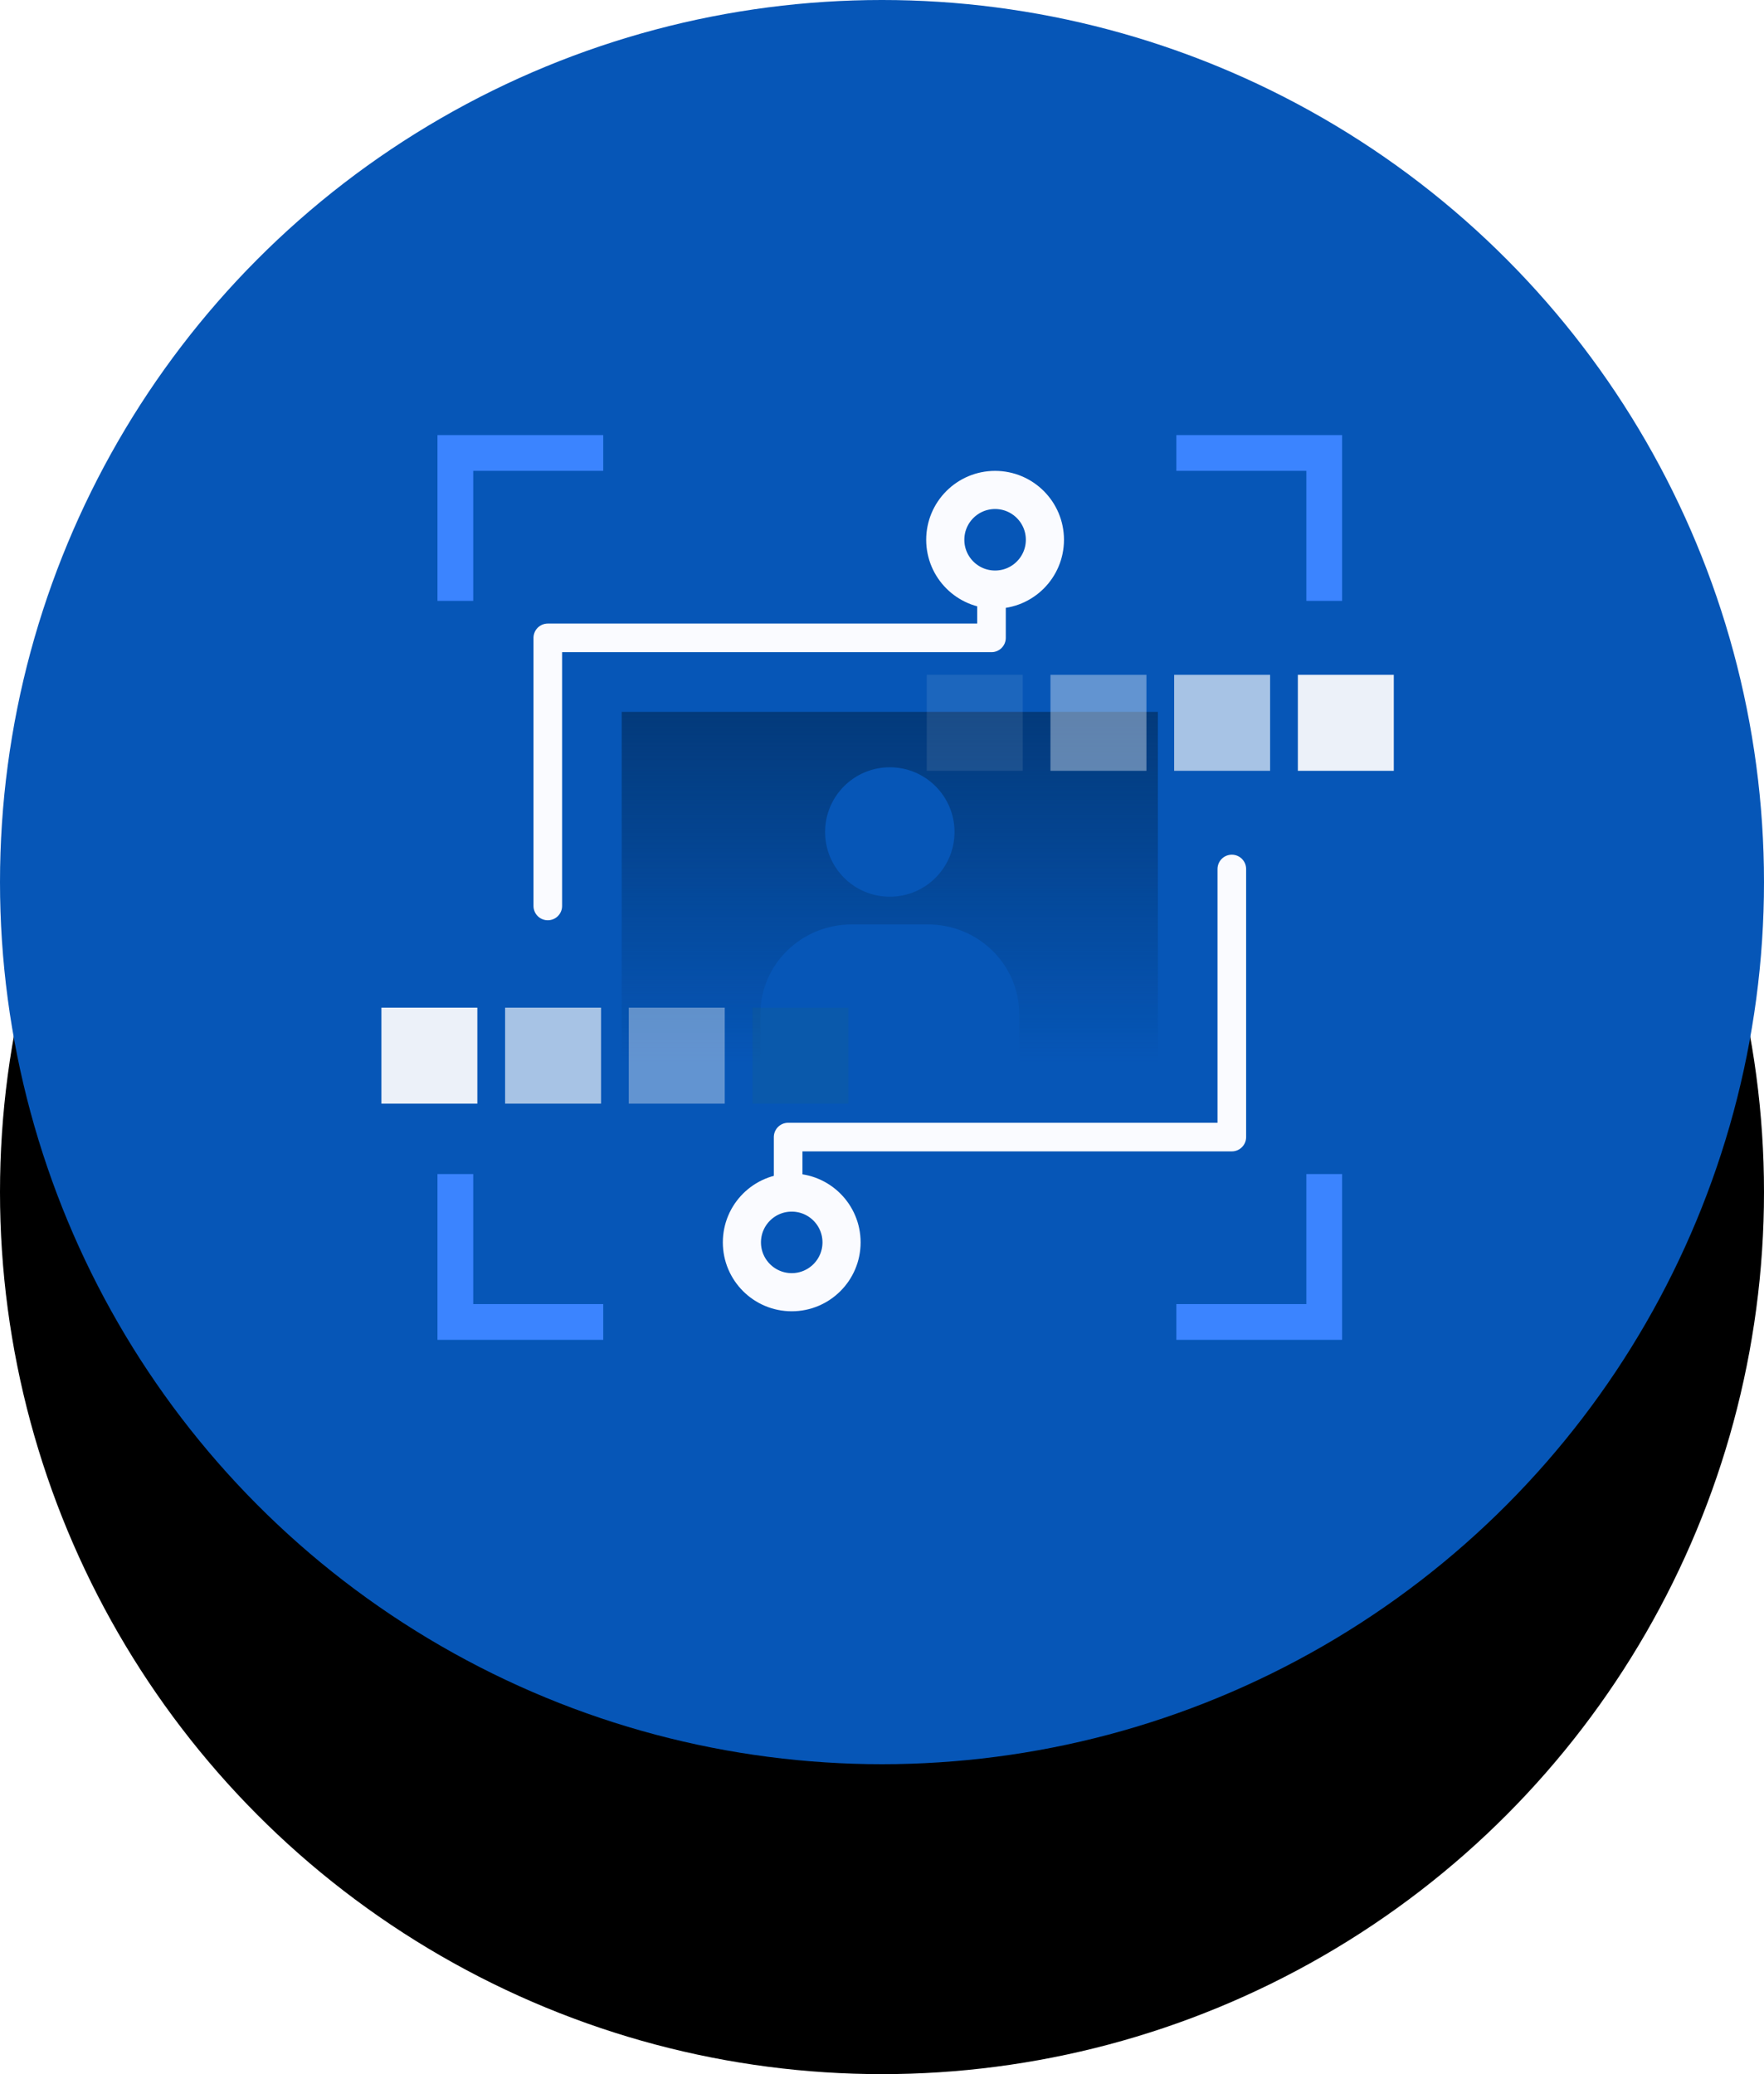 <?xml version="1.0" encoding="UTF-8"?>
<svg width="74px" height="87px" viewBox="0 0 74 87" version="1.1" xmlns="http://www.w3.org/2000/svg" xmlns:xlink="http://www.w3.org/1999/xlink">
    <title>gdpr</title>
    <defs>
        <circle id="path-1" cx="37" cy="37" r="37"></circle>
        <filter x="-8.8%" y="-8.8%" width="117.6%" height="135.1%" filterUnits="objectBoundingBox" id="filter-2">
            <feMorphology radius="5" operator="erode" in="SourceAlpha" result="shadowSpreadOuter1"></feMorphology>
            <feOffset dx="0" dy="13" in="shadowSpreadOuter1" result="shadowOffsetOuter1"></feOffset>
            <feGaussianBlur stdDeviation="5" in="shadowOffsetOuter1" result="shadowBlurOuter1"></feGaussianBlur>
            <feColorMatrix values="0 0 0 0 0.435   0 0 0 0 0.478   0 0 0 0 0.541  0 0 0 0.3 0" type="matrix" in="shadowBlurOuter1"></feColorMatrix>
        </filter>
        <linearGradient x1="50%" y1="0%" x2="50%" y2="100%" id="linearGradient-3">
            <stop stop-color="#033A7B" offset="0%"></stop>
            <stop stop-color="#033A7B" stop-opacity="0" offset="100%"></stop>
        </linearGradient>
    </defs>
    <g id="Icons" stroke="none" stroke-width="1" fill="none" fill-rule="evenodd">
        <g id="gdpr">
            <g id="oval">
                <use fill="black" fill-opacity="1" filter="url(#filter-2)" xlink:href="#path-1"></use>
                <use fill="#0656B7" fill-rule="evenodd" xlink:href="#path-1"></use>
            </g>
            <g id="icon" transform="translate(16, 19)">
                <path d="M32.573,10.858 L10.082,10.858 L10.082,25.593 L15.899,25.593 L15.899,23.537 C15.899,21.46 17.612,19.776 19.728,19.776 L22.926,19.776 C25.041,19.776 26.755,21.46 26.755,23.537 L26.756,25.593 L32.573,25.593 L32.573,10.858 Z M21.327,18.613 C22.826,18.613 24.042,17.397 24.042,15.898 C24.042,14.399 22.826,13.184 21.327,13.184 C19.828,13.184 18.613,14.399 18.613,15.898 C18.613,17.398 19.828,18.613 21.327,18.613 Z" id="Shape" fill="url(#linearGradient-3)"></path>
                <polyline id="Path" stroke="#FAFBFF" stroke-width="1.2" stroke-linecap="round" stroke-linejoin="round" points="6.98 19.001 6.98 7.755 25.593 7.755 25.593 5.623"></polyline>
                <polyline id="Path" stroke="#FAFBFF" stroke-width="1.2" stroke-linecap="round" stroke-linejoin="round" points="35.675 17.45 35.675 28.695 17.062 28.695 17.062 30.828"></polyline>
                <path d="M25.744,5.731 C24.59,5.731 23.654,4.795 23.654,3.641 C23.654,2.487 24.59,1.551 25.744,1.551 C26.898,1.551 27.834,2.487 27.834,3.641 C27.834,4.795 26.898,5.731 25.744,5.731 Z" id="Path" stroke="#FAFBFF" stroke-width="1.6"></path>
                <path d="M17.213,35.202 C16.059,35.202 15.123,34.266 15.123,33.112 C15.123,31.957 16.059,31.022 17.213,31.022 C18.367,31.022 19.303,31.957 19.303,33.112 C19.303,34.266 18.367,35.202 17.213,35.202 Z" id="Path" stroke="#FAFBFF" stroke-width="1.6"></path>
                <polyline id="Path" stroke="#3B84FF" stroke-width="1.5" points="3.102 30.246 3.102 36.45 9.306 36.45"></polyline>
                <polyline id="Path" stroke="#3B84FF" stroke-width="1.5" points="39.552 30.246 39.552 36.45 33.348 36.45"></polyline>
                <polyline id="Path" stroke="#3B84FF" stroke-width="1.5" points="3.102 6.204 3.102 0 9.306 0"></polyline>
                <polyline id="Path" stroke="#3B84FF" stroke-width="1.5" points="39.552 6.204 39.552 0 33.348 0"></polyline>
                <polygon id="Path" fill="#ECF1F9" fill-rule="nonzero" opacity="0.1" points="22.878 9.306 22.878 13.332 26.904 13.332 26.904 9.306"></polygon>
                <polygon id="Path" fill="#ECF1F9" fill-rule="nonzero" opacity="0.4" points="28.067 9.306 28.067 13.332 32.093 13.332 32.093 9.306"></polygon>
                <polygon id="Path" fill="#ECF1F9" fill-rule="nonzero" opacity="0.7" points="33.256 9.306 33.256 13.332 37.281 13.332 37.281 9.306"></polygon>
                <polygon id="Path" fill="#ECF1F9" fill-rule="nonzero" points="38.445 9.306 38.445 13.332 42.47 13.332 42.47 9.306"></polygon>
                <polygon id="Path" fill="#3A7640" fill-rule="nonzero" opacity="0.1" points="19.592 27.292 19.592 23.266 15.566 23.266 15.566 27.292"></polygon>
                <polygon id="Path" fill="#ECF1F9" fill-rule="nonzero" opacity="0.4" points="14.403 27.292 14.403 23.266 10.377 23.266 10.377 27.292"></polygon>
                <polygon id="Path" fill="#ECF1F9" fill-rule="nonzero" opacity="0.7" points="9.214 27.292 9.214 23.266 5.189 23.266 5.189 27.292"></polygon>
                <polygon id="Path" fill="#ECF1F9" fill-rule="nonzero" points="4.025 27.292 4.025 23.266 0 23.266 0 27.292"></polygon>
            </g>
        </g>
    </g>
</svg>